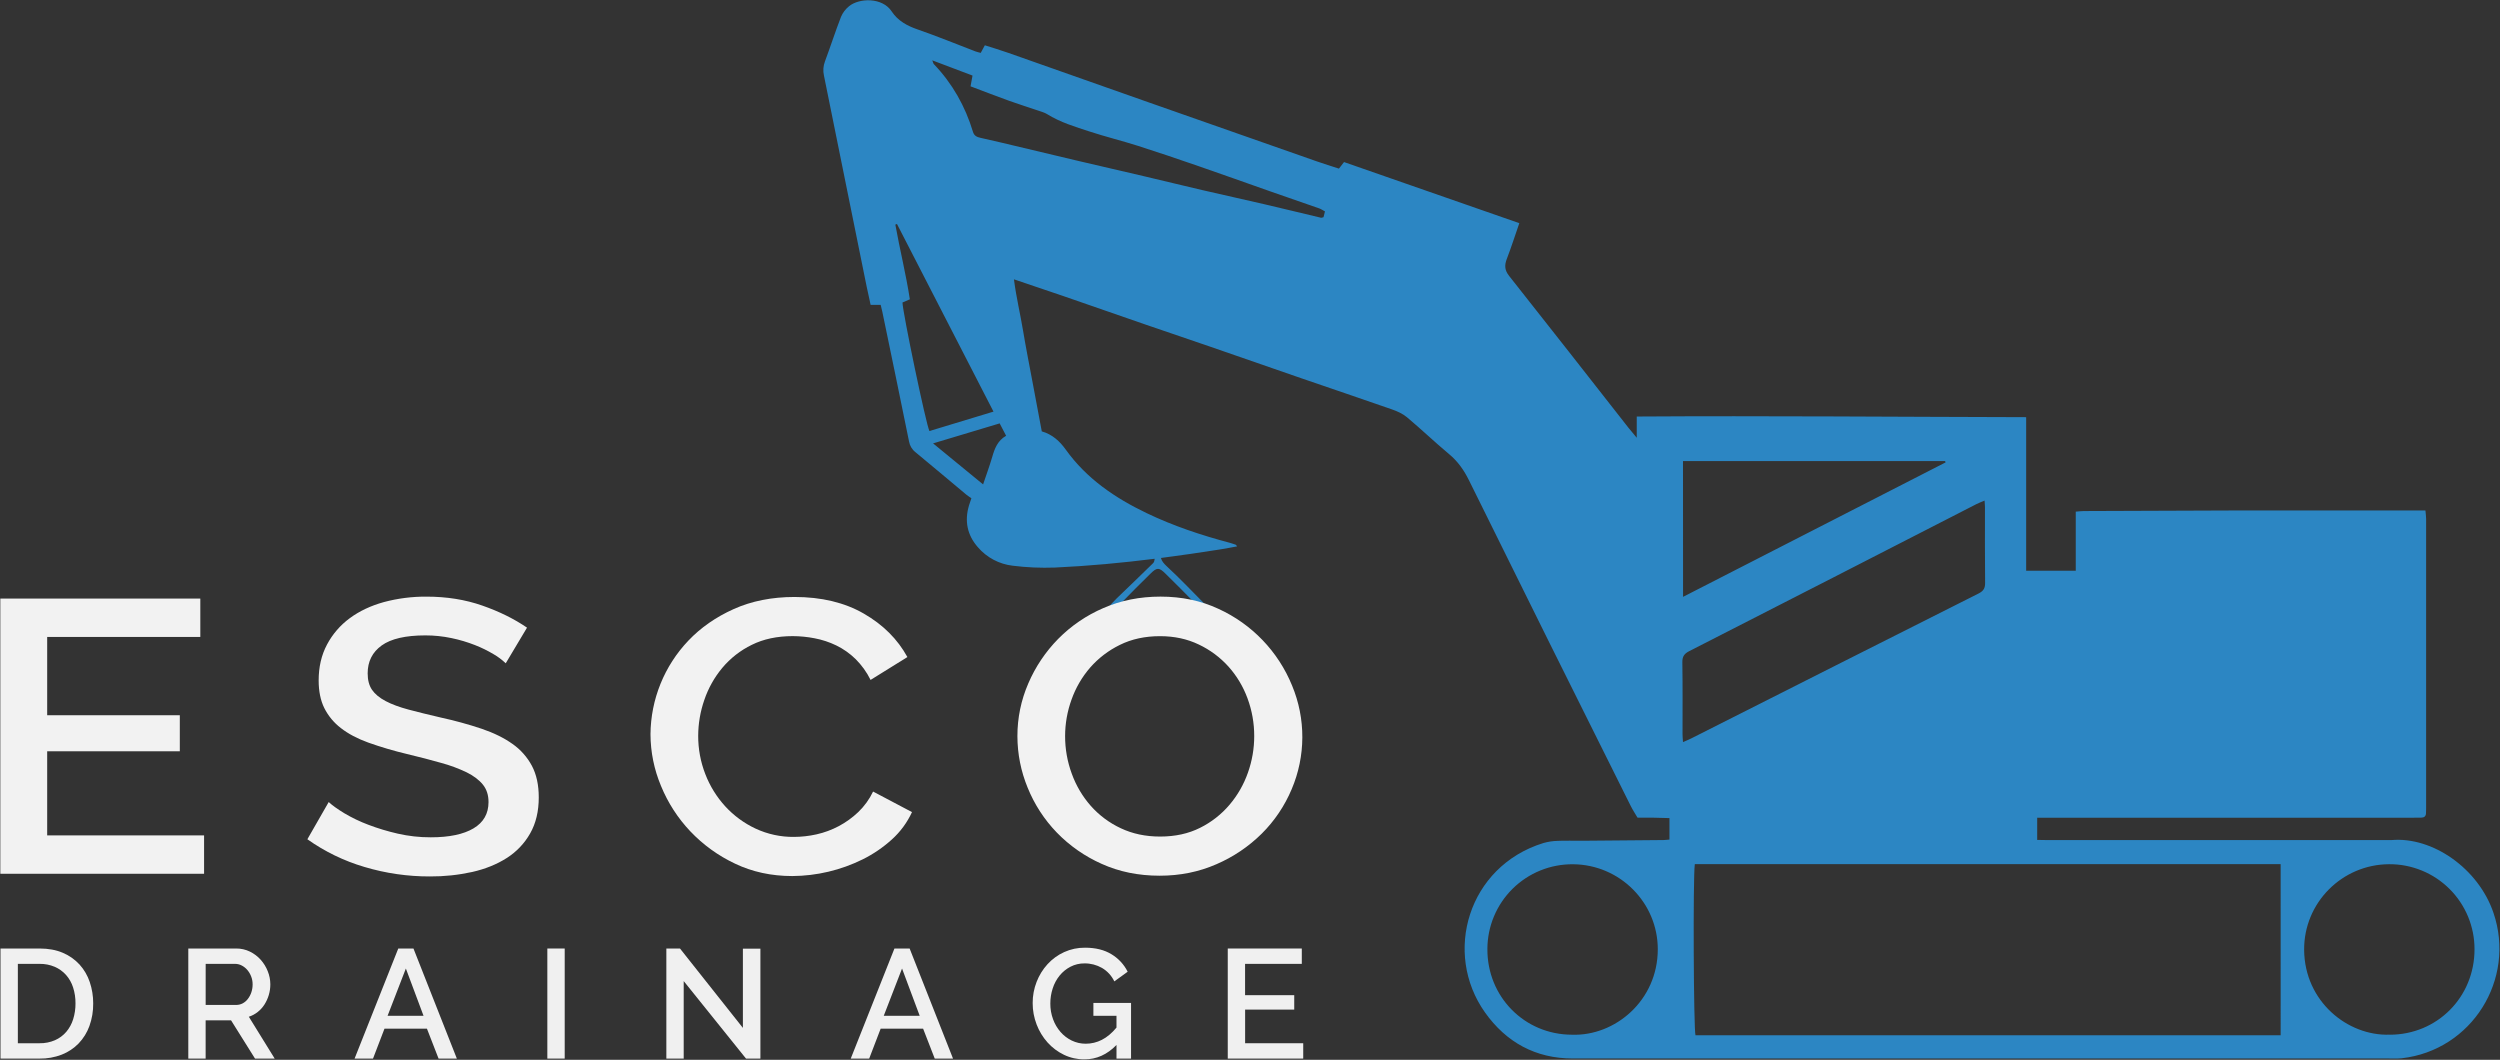 <svg width="1939" height="822" viewBox="0 0 1939 822" fill="none" xmlns="http://www.w3.org/2000/svg">
<rect x="0" y="0" width="1939" height="822" fill="#333333" stroke="none"/>
<path d="M1933.92 707.949C1922.2 673.485 1886.52 648.713 1854.68 651.573C1765.88 651.573 1677.08 651.573 1588.27 651.573C1585.48 651.573 1582.69 651.479 1580.04 651.432V634.21H1872.16C1874.16 634.21 1876.17 634.21 1878.17 634.15C1880.28 634.103 1881.47 633.014 1881.6 630.89C1881.69 629.554 1881.7 628.217 1881.7 626.881C1881.7 552.059 1881.7 477.238 1881.7 402.416C1881.7 400.505 1881.4 398.588 1881.17 395.909H1850.76C1812.93 395.909 1775.09 395.849 1737.25 395.909C1696.98 395.989 1656.69 396.143 1616.4 396.37C1614.49 396.37 1612.58 396.63 1609.96 396.824V442.666H1571.49V323.559C1470.67 323.338 1370.44 322.41 1269.46 323.058V339.532C1266.53 336.004 1264.66 333.847 1262.9 331.602C1232.13 292.387 1201.47 253.086 1170.5 214.025C1166.86 209.435 1166.81 205.687 1168.73 200.664C1172.14 191.812 1175.03 182.76 1178.38 173.086L1042.43 125.695L1038.48 130.779C1032.63 128.868 1026.92 127.118 1021.29 125.147C978.136 110.004 934.987 94.862 891.84 79.719C855.206 66.826 818.58 53.91 781.963 40.972C775.954 38.861 769.831 37.044 763.848 35.12L760.657 41.019C759.134 40.605 757.846 40.351 756.651 39.904C741.707 34.198 726.904 28.099 711.801 22.868C703.548 20.009 696.477 16.241 691.576 8.839C684.332 -2.157 666.517 -1.623 658.578 4.777C655.829 6.959 653.671 9.795 652.302 13.028C647.875 24.431 644.136 36.102 639.856 47.566C638.505 51.094 638.226 54.943 639.055 58.629C644.841 86.963 650.575 115.309 656.255 143.665C661.543 169.84 666.845 196.014 672.159 222.188C673.121 226.938 674.209 231.668 675.251 236.438H683.056C683.51 238.335 683.971 240.032 684.325 241.782C691.276 275.339 698.267 308.882 705.064 342.465C705.635 345.729 707.398 348.665 710.011 350.702C723.232 361.604 736.326 372.674 749.486 383.65C750.822 384.766 752.344 385.654 753.412 386.422C752.524 389.095 751.99 390.518 751.556 392.001C747.997 404.026 750.114 414.922 758.413 424.394C765.316 432.452 775.015 437.592 785.555 438.778C796.361 440.122 807.257 440.598 818.139 440.201C844.079 439.012 869.899 436.593 895.593 433.38C895.446 434.629 895.159 435.985 894.411 436.72C884.929 446.073 875.288 455.245 865.7 464.504C864.151 466.008 862.735 467.651 860.859 469.648C864.738 470.637 867.269 470.143 869.739 467.577C877.137 459.895 884.749 452.406 892.334 444.904C897.302 439.994 898.945 439.987 903.866 444.844C911.457 452.346 919.049 459.848 926.474 467.511C928.918 470.029 931.415 470.851 934.673 469.695C934.546 469.207 934.566 468.666 934.313 468.406C924.604 458.626 915.11 448.618 905.001 439.265C902.75 437.181 901.048 435.257 900.42 432.759C915.657 430.801 930.861 428.577 946.044 426.178C950.404 425.51 954.724 424.628 959.498 423.773C958.771 422.838 958.67 422.571 958.504 422.517C956.834 421.949 955.165 421.341 953.469 420.894C931.495 415.055 909.995 407.88 889.456 398.033C864.872 386.242 842.777 371.311 826.599 348.704C821.992 342.284 816.323 336.96 808.003 334.561C805.542 321.445 803.082 308.343 800.625 295.253C798.215 282.346 795.644 269.466 793.494 256.506C791.344 243.546 788.206 230.666 786.417 216.643C800.438 221.4 813.272 225.676 826.051 230.085C846.61 237.179 867.122 244.401 887.68 251.462C904.673 257.321 921.733 263.033 938.706 268.899C962.189 277.002 985.639 285.226 1009.13 293.316C1032.62 301.406 1056.2 309.349 1079.66 317.546C1083.76 318.982 1088 320.886 1091.3 323.666C1102.37 332.958 1112.84 342.972 1123.94 352.232C1130.77 357.923 1135.46 364.671 1139.4 372.64C1180.97 456.842 1222.74 540.945 1264.71 624.951C1266.27 628.111 1268.25 631.07 1270.08 634.196C1274.41 634.196 1278.4 634.15 1282.4 634.196C1286.52 634.25 1290.64 634.404 1294.83 634.517V651.178C1292.82 651.339 1291.49 651.526 1290.2 651.539C1269.28 651.74 1248.36 651.924 1227.43 652.094C1220.98 652.14 1214.51 651.9 1208.07 652.174C1204.3 652.27 1200.56 652.847 1196.94 653.891C1138.58 672.008 1119.07 739.181 1151.74 785.223C1168.18 808.378 1190.92 820.971 1219.85 820.971C1430.84 820.971 1641.84 820.971 1852.83 820.971C1856.17 820.971 1859.51 821.158 1862.85 820.784C1917.11 814.577 1951.52 759.637 1933.92 707.949ZM699.963 234.621L705.678 232.142C702.713 212.769 697.906 193.582 694.421 174.182L695.696 173.734L770.545 319.25L720.868 334.314C718.344 329.611 700.163 242.677 699.963 234.621ZM769.557 354.449C767.514 361.451 764.97 368.305 762.486 375.7L723.693 343.894L775.346 328.382C777.109 331.769 778.605 334.635 780.347 337.995C773.744 341.71 771.453 347.869 769.557 354.449ZM1026.52 168.457C1025.71 168.624 1025.02 168.991 1024.45 168.851C1009.76 165.377 995.067 161.763 980.377 158.343C964.593 154.662 948.762 151.221 932.971 147.547C917.827 144.026 902.73 140.305 887.567 136.744C870.287 132.676 852.973 128.728 835.693 124.666C820.777 121.159 805.887 117.558 790.957 114.017C780.801 111.606 770.666 109.147 760.476 106.902C757.639 106.281 755.556 105.306 754.654 102.32C748.645 82.432 738.716 64.788 724.3 49.744C723.893 49.316 723.8 48.581 723.072 46.804L754.287 58.616L752.758 66.96C762.773 70.721 772.609 74.555 782.557 78.136C790.276 80.915 798.115 83.36 805.88 85.999C807.977 86.714 810.187 87.335 812.036 88.464C822.332 94.884 833.857 98.338 845.221 102.046C857.454 106.054 869.986 109.107 882.245 113.008C898.11 118.059 913.881 123.423 929.619 128.861C948.501 135.375 967.291 142.136 986.14 148.749C998.499 153.078 1010.89 157.307 1023.24 161.649C1024.67 162.15 1025.91 163.059 1027.64 163.961C1027.25 165.557 1026.88 167 1026.52 168.457ZM1219.19 802.526C1182.4 802.439 1153.46 773.131 1153.62 736.101C1153.63 727.409 1155.35 718.804 1158.7 710.782C1162.05 702.761 1166.95 695.482 1173.12 689.366C1179.3 683.251 1186.62 678.418 1194.67 675.149C1202.72 671.88 1211.34 670.238 1220.02 670.318C1256.29 670.552 1285.8 700.073 1285.78 736.275C1285.75 776.131 1252.5 803.735 1219.19 802.526ZM1305.33 357.603H1508.6C1508.74 357.937 1508.89 358.271 1509.03 358.611L1305.38 462.921L1305.33 357.603ZM1305.33 575.521C1305.17 573.07 1304.97 571.386 1304.97 569.703C1304.97 550.997 1305.13 532.292 1304.83 513.626C1304.77 509.104 1306.37 506.946 1310.24 504.995C1384.48 467.085 1458.69 429.095 1532.85 391.025C1534.75 390.05 1536.77 389.315 1539.24 388.253C1539.37 390.471 1539.54 391.967 1539.54 393.464C1539.54 413.044 1539.43 432.632 1539.65 452.206C1539.69 456.374 1538.21 458.492 1534.56 460.329C1460.29 497.7 1386.05 535.14 1311.86 572.649C1309.94 573.644 1307.93 574.406 1305.32 575.575L1305.33 575.521ZM1768.88 802.96H1315.02C1313.58 798.444 1313.02 681.087 1314.49 670.238H1768.87L1768.88 802.96ZM1853.5 802.499C1820.78 803.655 1787.4 776.692 1787.09 736.749C1786.81 700.213 1816.47 670.432 1853 670.285C1861.69 670.227 1870.3 671.892 1878.34 675.182C1886.38 678.473 1893.69 683.324 1899.85 689.456C1906.01 695.588 1910.89 702.879 1914.22 710.909C1917.55 718.939 1919.25 727.549 1919.23 736.241C1919.28 773.318 1890.34 802.492 1853.49 802.526L1853.5 802.499Z" fill="#2C86C3"/>
<path d="M158.282 647.931V677.693H0.257V464.25H155.365V494.012H36.594V554.738H139.46V582.696H36.594V647.931H158.282Z" fill="#F2F2F2"/>
<path d="M392.245 514.455C389.398 511.736 386.238 509.366 382.831 507.393C378.221 504.645 373.393 502.281 368.395 500.325C362.499 498.015 356.419 496.205 350.22 494.914C343.553 493.508 336.756 492.802 329.942 492.81C314.576 492.81 303.272 495.415 296.03 500.626C288.787 505.837 285.164 513.052 285.159 522.271C285.159 527.486 286.295 531.746 288.565 535.051C290.835 538.355 294.351 541.261 299.114 543.769C303.868 546.276 309.818 548.481 316.962 550.383C324.106 552.284 332.435 554.337 341.947 556.542C352.641 558.867 363.201 561.766 373.583 565.227C382.998 568.433 390.948 572.341 397.434 576.951C403.731 581.346 408.901 587.167 412.524 593.94C416.085 600.651 417.865 608.817 417.865 618.437C417.865 629.26 415.639 638.579 411.188 646.395C406.796 654.161 400.552 660.72 393.013 665.488C385.335 670.387 376.412 673.992 366.245 676.304C355.482 678.673 344.488 679.834 333.468 679.764C316.271 679.82 299.159 677.344 282.682 672.416C266.834 667.75 251.868 660.488 238.394 650.924L254.939 622.065C257.752 624.67 261.81 627.576 267.111 630.783C273.004 634.278 279.193 637.246 285.607 639.654C293.061 642.491 300.705 644.801 308.482 646.569C316.89 648.493 325.49 649.45 334.115 649.421C348.4 649.421 359.435 647.117 367.22 642.507C375.005 637.897 378.898 631.083 378.898 622.065C378.898 616.653 377.438 612.144 374.518 608.536C371.598 604.929 367.434 601.774 362.025 599.07C355.666 596.016 349.039 593.556 342.228 591.722C334.443 589.495 325.573 587.19 315.62 584.807C305.464 582.392 295.445 579.433 285.607 575.942C277.051 572.825 269.965 569.066 264.347 564.666C258.959 560.544 254.577 555.251 251.534 549.187C248.609 543.277 247.149 536.111 247.154 527.689C247.154 517.276 249.317 508.008 253.644 499.884C257.92 491.823 263.965 484.834 271.325 479.442C278.79 473.933 287.605 469.773 297.772 466.963C308.566 464.079 319.699 462.664 330.87 462.754C346.45 462.754 360.837 465.059 374.031 469.668C387.224 474.278 398.798 479.99 408.751 486.804L392.245 514.455Z" fill="#F2F2F2"/>
<path d="M504.52 569.47C504.735 542.414 515.24 516.457 533.898 496.872C543.522 486.749 555.258 478.581 569.106 472.368C582.955 466.155 598.639 463.038 616.159 463.016C637.139 463.016 655.093 467.325 670.023 475.942C684.953 484.56 696.204 495.784 703.775 509.612L675.218 527.349C672.251 521.326 668.302 515.84 663.533 511.115C659.155 506.83 654.116 503.277 648.61 500.594C643.253 498.01 637.58 496.142 631.737 495.035C626.176 493.96 620.528 493.405 614.864 493.379C602.743 493.379 592.142 495.634 583.061 500.146C574.263 504.432 566.466 510.526 560.179 518.03C554.033 525.416 549.303 533.875 546.231 542.981C543.148 551.878 541.557 561.223 541.524 570.639C541.477 580.818 543.348 590.915 547.039 600.401C550.581 609.606 555.81 618.068 562.456 625.352C569.092 632.598 577.084 638.472 585.979 642.642C595.321 647.006 605.523 649.214 615.832 649.102C621.672 649.079 627.493 648.425 633.193 647.151C645.383 644.458 656.605 638.479 665.643 629.862C670.415 625.291 674.32 619.893 677.167 613.929L707.341 629.862C703.638 637.909 698.34 645.12 691.77 651.059C684.955 657.244 677.314 662.453 669.068 666.538C652.108 674.921 633.467 679.341 614.55 679.465C598.325 679.465 583.507 676.258 570.095 669.845C557.062 663.711 545.288 655.199 535.374 644.746C525.704 634.522 518.007 622.597 512.672 609.573C507.334 596.875 504.564 583.245 504.52 569.47Z" fill="#F2F2F2"/>
<path d="M899.432 679.197C882.993 679.197 868.012 676.139 854.489 670.024C841.409 664.224 829.566 655.959 819.608 645.681C809.934 635.654 802.277 623.861 797.053 610.942C791.822 598.261 789.122 584.678 789.107 570.959C789.071 556.895 791.942 542.975 797.54 530.074C803.059 517.207 810.927 505.482 820.743 495.502C830.778 485.352 842.679 477.238 855.791 471.606C869.305 465.692 884.07 462.734 900.086 462.734C916.52 462.734 931.501 465.892 945.029 472.207C970.954 484.037 991.383 505.33 1002.14 531.731C1007.44 544.48 1010.15 558.161 1010.09 571.971C1010.03 585.78 1007.22 599.439 1001.81 612.144C996.395 625.022 988.516 636.717 978.615 646.569C968.468 656.619 956.525 664.673 943.407 670.312C929.879 676.24 915.221 679.201 899.432 679.197ZM826.098 570.972C826.085 580.923 827.842 590.797 831.286 600.133C834.598 609.305 839.609 617.77 846.056 625.085C852.529 632.372 860.426 638.256 869.258 642.374C878.339 646.68 888.506 648.834 899.759 648.834C911.439 648.834 921.769 646.58 930.747 642.073C939.509 637.729 947.293 631.641 953.623 624.183C959.874 616.814 964.716 608.355 967.905 599.231C971.125 590.158 972.771 580.601 972.772 570.972C972.809 560.971 971.049 551.044 967.577 541.665C964.26 532.587 959.251 524.222 952.815 517.014C946.342 509.834 938.51 504.009 929.772 499.878C920.798 495.567 910.783 493.411 899.726 493.411C888.041 493.411 877.656 495.667 868.571 500.179C859.799 504.448 851.967 510.426 845.535 517.762C839.214 525.054 834.315 533.468 831.092 542.567C827.787 551.672 826.096 561.285 826.098 570.972Z" fill="#F2F2F2"/>
<path opacity="0.99" d="M0.384 821.043V735.666H30.671C37.562 735.666 43.591 736.779 48.759 739.006C53.692 741.084 58.119 744.201 61.739 748.145C65.266 752.064 67.947 756.67 69.612 761.673C71.409 766.999 72.311 772.586 72.282 778.208C72.366 784.209 71.369 790.176 69.338 795.824C67.518 800.845 64.673 805.431 60.985 809.292C57.289 813.091 52.822 816.052 47.885 817.977C42.403 820.085 36.57 821.126 30.698 821.043H0.384ZM58.555 778.234C58.599 774.033 57.97 769.851 56.692 765.849C55.561 762.277 53.699 758.98 51.223 756.168C48.786 753.458 45.793 751.305 42.45 749.855C38.727 748.277 34.714 747.499 30.671 747.571H13.845V809.138H30.671C34.779 809.214 38.855 808.415 42.63 806.793C46.003 805.313 49.002 803.094 51.403 800.3C53.824 797.426 55.641 794.092 56.745 790.5C57.979 786.53 58.59 782.392 58.555 778.234Z" fill="#F2F2F2"/>
<path opacity="0.99" d="M146.05 821.042V735.665H183.208C186.892 735.628 190.534 736.452 193.844 738.07C197.011 739.614 199.848 741.758 202.197 744.383C204.53 747.004 206.382 750.016 207.666 753.282C208.976 756.51 209.656 759.959 209.669 763.443C209.68 766.253 209.275 769.049 208.467 771.74C207.701 774.333 206.577 776.806 205.129 779.089C203.703 781.314 201.916 783.286 199.84 784.921C197.795 786.544 195.474 787.786 192.99 788.588L213.061 821.056H197.797L179.202 791.354H159.491V821.056L146.05 821.042ZM159.511 779.436H183.068C184.889 779.461 186.687 779.027 188.296 778.173C189.868 777.315 191.235 776.125 192.302 774.686C193.467 773.141 194.369 771.414 194.973 769.576C195.623 767.597 195.947 765.526 195.934 763.443C195.947 761.345 195.559 759.263 194.793 757.31C194.081 755.47 193.066 753.763 191.788 752.26C190.583 750.846 189.113 749.682 187.461 748.833C185.885 748.007 184.133 747.574 182.353 747.57H159.518L159.511 779.436Z" fill="#F2F2F2"/>
<path opacity="0.99" d="M308.903 735.666H320.681L354.333 821.043H340.151L331.137 797.835H298.206L289.312 821.043H275.01L308.903 735.666ZM328.493 787.854L314.792 751.178L300.61 787.854H328.493Z" fill="#F2F2F2"/>
<path opacity="0.99" d="M424.516 821.043V735.666H437.977V821.043H424.516Z" fill="#F2F2F2"/>
<path opacity="0.99" d="M530.279 760.918V821.043H516.818V735.666H527.395L576.19 797.234V735.773H589.771V821.03H578.594L530.279 760.918Z" fill="#F2F2F2"/>
<path opacity="0.99" d="M693.733 735.666H705.511L739.163 821.043H724.981L715.967 797.835H683.036L674.142 821.043H659.84L693.733 735.666ZM713.323 787.854L699.622 751.178L685.44 787.854H713.323Z" fill="#F2F2F2"/>
<path opacity="0.99" d="M865.96 810.461C858.749 817.917 850.456 821.644 841.081 821.644C835.592 821.69 830.164 820.477 825.217 818.097C820.385 815.776 816.056 812.528 812.477 808.537C808.822 804.446 805.95 799.718 804.004 794.588C801.96 789.295 800.921 783.668 800.939 777.994C800.914 772.358 801.953 766.769 804.004 761.52C805.952 756.463 808.825 751.814 812.477 747.811C816.091 743.86 820.465 740.679 825.337 738.458C830.43 736.145 835.968 734.975 841.562 735.031C849.735 735.031 856.585 736.735 862.114 740.142C867.478 743.374 871.813 748.066 874.613 753.67L864.264 761.159C862.188 756.78 858.836 753.133 854.649 750.697C850.547 748.369 845.904 747.166 841.188 747.21C837.385 747.16 833.629 748.048 830.251 749.795C827.009 751.481 824.145 753.814 821.838 756.649C819.459 759.597 817.647 762.961 816.496 766.57C815.246 770.372 814.617 774.352 814.633 778.354C814.601 782.496 815.313 786.61 816.737 790.5C818.041 794.112 819.996 797.454 822.506 800.36C824.93 803.153 827.894 805.425 831.219 807.041C834.626 808.694 838.369 809.538 842.156 809.506C846.482 809.506 850.746 808.475 854.596 806.5C858.562 804.495 862.345 801.329 865.946 797V787.861H848.039V777.88H877.244V821.05H865.946L865.96 810.461Z" fill="#F2F2F2"/>
<path opacity="0.99" d="M1010.78 809.138V821.043H952.247V735.666H1009.67V747.571H965.681V771.861H1003.81V783.044H965.715V809.138H1010.78Z" fill="#F2F2F2"/>
</svg>
